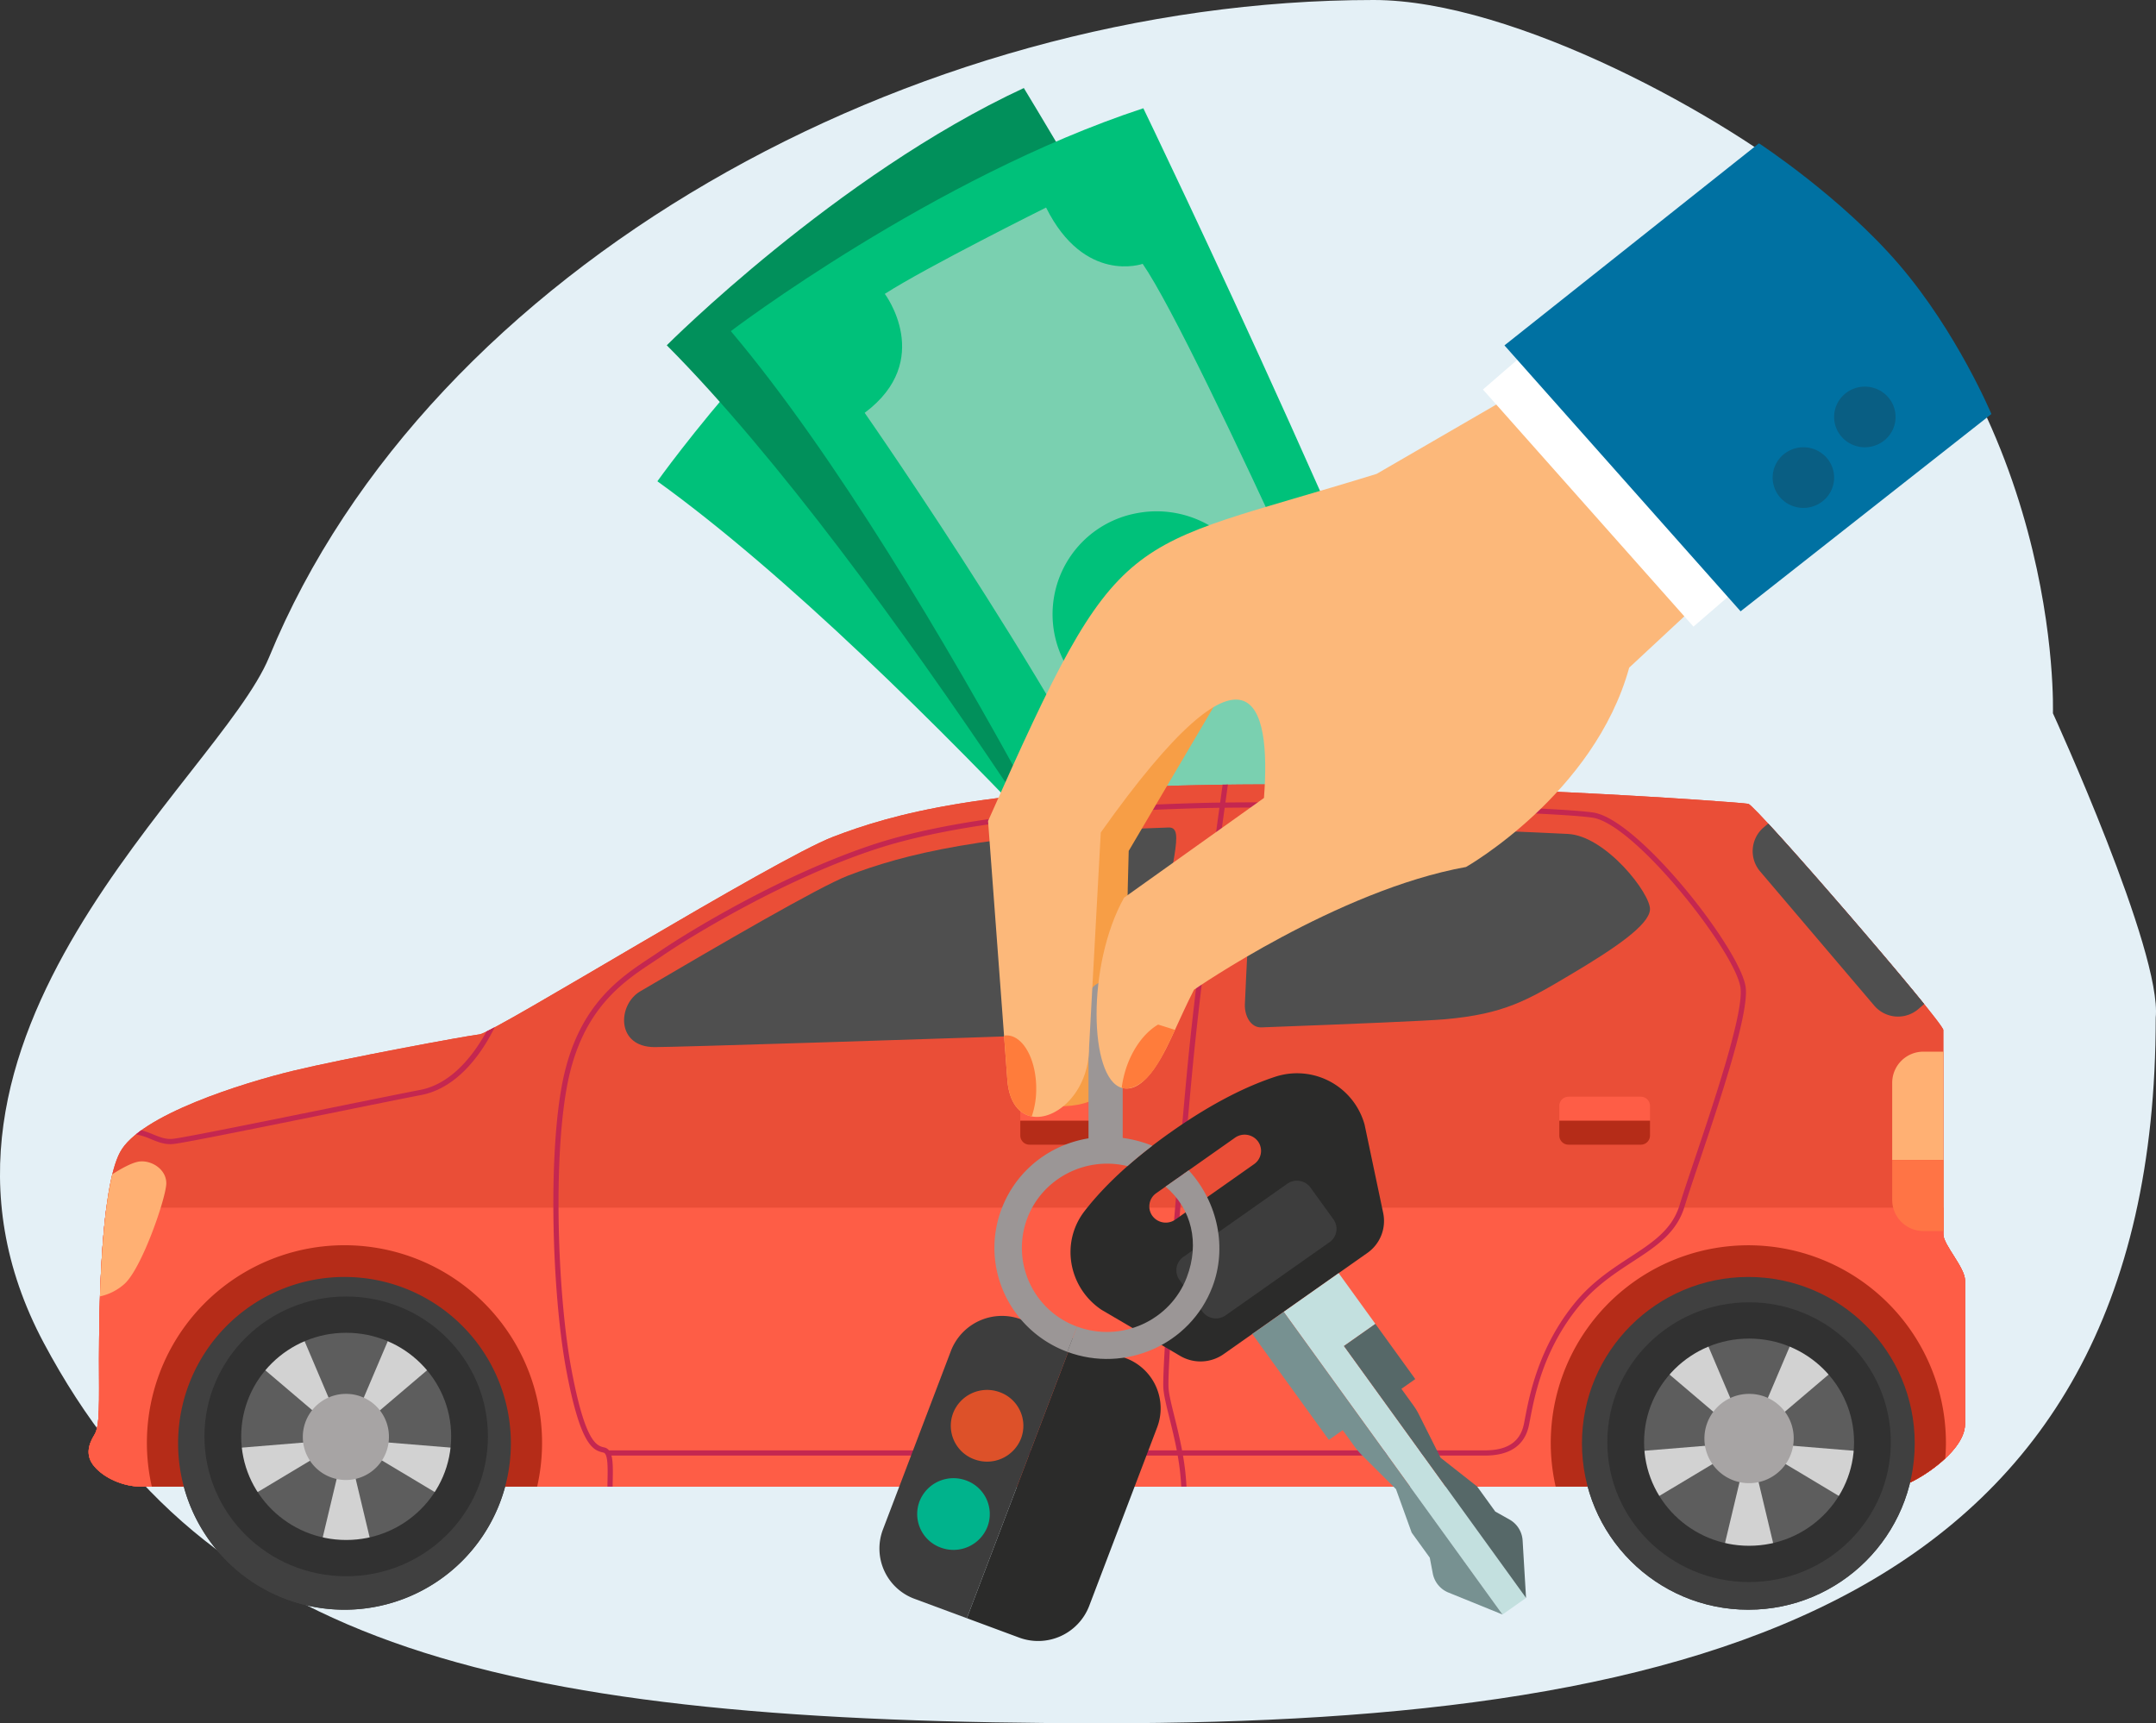 <svg xmlns="http://www.w3.org/2000/svg" width="1447.696" height="1157.166" viewBox="0 0 1447.696 1157.166">
  <rect x="0" y="0" width="1447.696" height="1157.166" fill="#333333" stroke="none"/>
  <g id="Group_75586" data-name="Group 75586" transform="translate(7524.031 -6458.409)">
    <path id="Path_87545" data-name="Path 87545" d="M1461.519,769.028c0,391.885-301.4,473.719-706.78,473.719s-602.194-50.718-711.3-255.329S161.234,608.343,194.722,526.855C302.318,265.033,626.654,85.582,936.364,85.582c94.525,0,237.321,78.636,298.947,130.585,164.424,138.6,157.18,348.375,157.18,348.375s73.417,160.3,69.027,204.486" transform="translate(-7538.042 6372.827)" fill="#e4f0f6"/>
    <g id="Group_75556" data-name="Group 75556" transform="translate(-7009.825 6458.409) rotate(16)">
      <path id="Path_72633" data-name="Path 72633" d="M511.441,539.287S200.115,330.607,0,258.568C0,258.568,53.471,106.584,141.83,0c0,0,344.213,226.577,506.039,364.314Z" transform="translate(19.106 72.155)" fill="#00c17a"/>
      <path id="Path_72634" data-name="Path 72634" d="M457.914,591.769S185.457,335.575,0,232.141C0,232.141,77.989,90.857,182.853,0c0,0,301.936,279.2,438.692,441.226Z" transform="translate(0 9.062)" fill="#01905b"/>
      <path id="Path_72635" data-name="Path 72635" d="M425.869,621.565S178.649,340.008,0,220.212C0,220.212,102.148,83.473,225,0c0,0,274.649,307.216,393.845,482.419Z" transform="translate(38.726 0)" fill="#00c17a"/>
      <path id="Path_72636" data-name="Path 72636" d="M9.023,166.077S213.114,331.89,292.9,434.253c0,0,52.45-22.239,80.614,27.9l75.873-58.849s-44.315-42.2-14.313-74.384c0,0-222.915-268.277-274.192-310.465,0,0-33.721,24.149-72.772-18.459C88.112,0,21.779,60.705,0,85.557c0,0,44.625,33.643,9.023,80.519" transform="translate(131.219 82.098)" fill="#7ad0b0"/>
      <path id="Path_72637" data-name="Path 72637" d="M132.464,36.743a68.99,68.99,0,0,1-28.925,93.98C69.255,148.789,26.627,136,8.31,102.174A68.99,68.99,0,0,1,37.236,8.2c34.277-18.063,76.917-5.287,95.228,28.543" transform="translate(296.08 254.98)" fill="#00c17a"/>
    </g>
    <g id="Group_75554" data-name="Group 75554" transform="translate(112.088 -12)">
      <g id="Group_75552" data-name="Group 75552" transform="translate(-7576.624 6997.119)">
        <path id="Path_87419" data-name="Path 87419" d="M75.1,544.278H1254c8.149,0,45.387-22.114,45.387-41.9v-96.6c0-8.728-14.545-23.853-14.545-30.835V237.621c0-5.237-125.694-150.706-130.931-151.872S956.07,70.617,797.794,72.95,579.007,92.731,539.437,107.863s-227.515,131.5-237.41,132.67-91.354,16.29-125.1,24.439-102.994,29.676-116.38,54.7S46.434,428.918,46.434,458.594s.726,44.661-3.051,50.771-6.55,13.819,0,21.451S62.515,544.278,75.1,544.278Z" transform="translate(-39.44 -72.687)" fill="#ea4e37"/>
        <path id="Path_87420" data-name="Path 87420" d="M51.357,113.391c-4.574,35.018-4.923,81.264-4.923,101.688,0,29.676.726,44.661-3.051,50.771s-6.55,13.819,0,21.451S62.515,300.763,75.1,300.763H1254c8.149,0,45.387-22.114,45.387-41.9v-96.6c0-8.728-14.545-23.853-14.545-30.835V113.391Z" transform="translate(-39.44 170.827)" fill="#fe5d46"/>
        <path id="Path_87421" data-name="Path 87421" d="M310.386,249.728a132.671,132.671,0,1,0-262.031,29.1H307.084A132.773,132.773,0,0,0,310.386,249.728Z" transform="translate(-5.904 192.766)" fill="#b52c18"/>
        <path id="Path_87422" data-name="Path 87422" d="M445.386,249.728a132.671,132.671,0,1,0-262.038,29.1H412.805c4.944,0,20.585-8.163,32.127-18.993C445.2,256.494,445.386,253.129,445.386,249.728Z" transform="translate(801.752 192.766)" fill="#b52c18"/>
        <g id="Group_75525" data-name="Group 75525" transform="translate(60.093 330.769)">
          <path id="Path_87527" data-name="Path 87527" d="M111.722,0A111.722,111.722,0,1,1,0,111.722,111.722,111.722,0,0,1,111.722,0Z" fill="#404040"/>
          <circle id="Ellipse_560" data-name="Ellipse 560" cx="76.356" cy="76.356" r="76.356" transform="translate(3.739 111.722) rotate(-45)" fill="#efefef"/>
          <circle id="Ellipse_561" data-name="Ellipse 561" cx="111.722" cy="111.722" r="111.722" transform="translate(942.656)" fill="#404040"/>
          <circle id="Ellipse_562" data-name="Ellipse 562" cx="76.356" cy="76.356" r="76.356" transform="translate(946.395 111.722) rotate(-45)" fill="#efefef"/>
        </g>
        <g id="Group_75526" data-name="Group 75526" transform="translate(359.561 27.927)">
          <path id="Path_87423" data-name="Path 87423" d="M426.834,214.38c8.086-.286,13.728-6.229,14.6-14.3s16.584-89.392,18.909-103.65c2.318-14.175,2-19.7-3.708-19.593-124.577,3.9-178.846,18.364-215.289,32.3-19.391,7.416-86.934,46.84-139.625,77.752-15.18,8.9-16.4,37.413,9.783,37.413,15.034,0,174.608-4.993,315.329-9.922Z" transform="translate(-90.934 -75.803)" fill="#4f4f4f"/>
          <path id="Path_87424" data-name="Path 87424" d="M367.4,82.029c-57.621-2.821-129.2-5.342-197.874-5.342-2.234,0-4.413.042-6.648.049-4.678.216-7.443,7.828-7.443,16.214,0,8.512-4.581,96.011-4.8,103.65s3.917,15.6,11.123,15.341c63.193-2.367,111.617-4.42,123.292-5.46,39.71-3.554,54.988-12.569,84.371-30.025s52.663-33.168,53.243-43.642S393.032,83.223,367.4,82.029Z" transform="translate(266.199 -76.687)" fill="#4f4f4f"/>
        </g>
        <g id="Group_75527" data-name="Group 75527" transform="translate(31.894 0.178)">
          <path id="Path_87425" data-name="Path 87425" d="M506.916,523.247H709.643c16.926,0,26.9-6.955,29.641-20.683l.684-3.512c3.142-16.416,8.994-46.972,32.714-76.02,11.158-13.672,24.418-22.309,36.114-29.942,15.815-10.306,29.474-19.209,34.9-36.994,2.164-7.115,5.712-17.645,9.818-29.844,14.063-41.77,33.321-98.986,31.268-117.2C882,184.366,813.063,95.861,782.34,91.433c-28.531-4.113-175.662-7.52-246.941-6.71.649-4.7,1.215-8.728,1.676-12.01l-3.533.042c-.468,3.31-1.026,7.325-1.676,12.01-4.664.063-8.959.147-12.834.251-97.715,2.632-171.591,11.961-219.576,27.728-61.72,20.278-125,58.906-144.171,72.082-1.9,1.306-3.91,2.633-6.012,4.015-20.389,13.463-48.313,31.9-58.717,82.318C80.27,321,83.293,415.233,92.874,466.185c9.7,51.567,18.364,53.55,24.893,55.051,3.135.726,2.933,10.216,2.709,20.264-.014.817-.021,1.767-.035,2.625h3.491c.021-.831.021-1.753.035-2.549.175-7.855.307-14.154-.817-18.329H503.369a164.972,164.972,0,0,1,2.381,20.878h3.5A165.863,165.863,0,0,0,506.916,523.247Zm-385.407-3.491a5.54,5.54,0,0,0-3.17-1.969c-5.076-1.166-12.757-2.926-22.03-52.251C86.785,414.9,83.768,321.323,93.97,271.858c10.111-49,37.343-66.978,57.223-80.1,2.13-1.4,4.155-2.744,6.068-4.057,19.056-13.092,81.955-51.49,143.284-71.649,47.663-15.655,121.2-24.928,218.585-27.547,3.7-.1,7.821-.175,12.255-.244-5.7,41.225-16.724,123.369-21.758,177.115-7.234,77.319-17.01,198.782-15.858,213.131.384,4.713,2.06,11.5,4.008,19.356,1.613,6.515,3.449,13.958,4.979,21.891Zm379.653-22.729c-1.913-7.709-3.554-14.363-3.917-18.8-1.131-14.161,8.638-135.331,15.858-212.524,5.048-53.913,16.137-136.469,21.807-177.478,70.937-.824,218.431,2.549,246.934,6.661,28.783,4.148,96.842,91.172,99.468,114.55,1.969,17.45-17.938,76.572-31.108,115.7-4.113,12.227-7.667,22.784-9.852,29.948-5.049,16.57-18.218,25.144-33.461,35.081-11.905,7.765-25.41,16.563-36.917,30.654-24.279,29.739-30.458,62.055-33.433,77.584l-.677,3.484c-2.4,12.024-10.984,17.869-26.22,17.869H506.3C504.738,511.509,502.838,503.772,501.163,497.027Z" transform="translate(196.04 -72.713)" fill="#c42750"/>
          <path id="Path_87426" data-name="Path 87426" d="M54.063,171.163c4.19,1.711,8.184,3.345,12.89,3.345a20.274,20.274,0,0,0,2.563-.161c8.959-1.117,59.736-11.424,104.537-20.508,25.151-5.1,48.906-9.922,61.412-12.338,26.464-5.09,42.65-31.834,49.3-45.45-2.123,1.138-3.973,2.095-5.481,2.828-7.5,13.742-22.351,34.934-44.479,39.194-12.527,2.416-36.289,7.234-61.447,12.338-44.738,9.084-95.453,19.37-104.279,20.473-4.93.608-9.008-1.033-13.7-2.954a67.814,67.814,0,0,0-7.772-2.765c-1.271.915-2.451,1.836-3.6,2.772A49.13,49.13,0,0,1,54.063,171.163Z" transform="translate(-44.008 66.91)" fill="#c42750"/>
        </g>
        <path id="Path_87427" data-name="Path 87427" d="M189.924,118.827v-9.95a6.152,6.152,0,0,0-6.152-6.152H135.187a6.152,6.152,0,0,0-6.152,6.152v9.95Z" transform="translate(496.572 107.016)" fill="#fe5d46"/>
        <path id="Path_87428" data-name="Path 87428" d="M129.035,105.031v9.95a6.163,6.163,0,0,0,6.159,6.152h48.578a6.158,6.158,0,0,0,6.159-6.152v-9.95Z" transform="translate(496.572 120.812)" fill="#b52c18"/>
        <path id="Path_87429" data-name="Path 87429" d="M241.758,118.827v-9.95a6.152,6.152,0,0,0-6.152-6.152H187.021a6.152,6.152,0,0,0-6.152,6.152v9.95Z" transform="translate(806.676 107.016)" fill="#fe5d46"/>
        <path id="Path_87430" data-name="Path 87430" d="M180.869,105.031v9.95a6.163,6.163,0,0,0,6.159,6.152h48.578a6.158,6.158,0,0,0,6.159-6.152v-9.95Z" transform="translate(806.676 120.812)" fill="#b52c18"/>
        <path id="Path_87431" data-name="Path 87431" d="M67.173,109.025c-5.021.538-12.981,5.125-18.294,8.519-5.23,21.178-7.437,54.039-8.344,82.074a36.17,36.17,0,0,0,16.381-8.33c11.78-10.474,28.147-58.263,28.147-67.648S75.245,108.152,67.173,109.025Z" transform="translate(-32.898 144.211)" fill="#ffb073"/>
        <path id="Path_87432" data-name="Path 87432" d="M247.214,98.391H233.828a20.947,20.947,0,0,0-20.948,20.948v51.79h34.334Z" transform="translate(998.186 81.088)" fill="#ffb073"/>
        <path id="Path_87433" data-name="Path 87433" d="M233.828,156.52h13.386V108.808H212.88v26.764A20.947,20.947,0,0,0,233.828,156.52Z" transform="translate(998.186 143.409)" fill="#ff7445"/>
        <path id="Path_87434" data-name="Path 87434" d="M206.8,79.087a20.949,20.949,0,0,0-2.311,29.53l76.641,90.125a20.957,20.957,0,0,0,29.537,2.318l3.945-3.373c-24.872-30.765-79.358-93.812-104.726-121.233Z" transform="translate(917.909 -50.148)" fill="#4f4f4f"/>
      </g>
      <path id="Path_87520" data-name="Path 87520" d="M756.6,137.55c-41.332,0-74.844,33.068-74.844,73.861s33.512,73.865,74.844,73.865,74.848-33.067,74.848-73.865S797.941,137.55,756.6,137.55" transform="translate(-8160.274 7225.326)" fill="#d2d2d2"/>
      <path id="Path_87521" data-name="Path 87521" d="M679.866,167.83l0,.005,3.19,33.1,79.669-6.534-.008-.008-60.556-51.5Z" transform="translate(-8166.393 7242.337)" fill="#5d5d5d"/>
      <path id="Path_87522" data-name="Path 87522" d="M700.432,224.776h0l32.885,7.237,18.321-76.8h0l-68.341,40.931Z" transform="translate(-8155.304 7281.519)" fill="#5d5d5d"/>
      <path id="Path_87523" data-name="Path 87523" d="M750.64,224.776h0l17.139-28.636-68.346-40.923h-.008l18.33,76.8Z" transform="translate(-8103.097 7281.519)" fill="#5d5d5d"/>
      <path id="Path_87524" data-name="Path 87524" d="M782.292,167.83h-.008l-22.3-24.932-60.56,51.5L779.1,200.94Z" transform="translate(-8103.097 7242.337)" fill="#5d5d5d"/>
      <path id="Path_87526" data-name="Path 87526" d="M721.243,134.653h0l-29.115,12.459,29.115,68.521v0l29.122-68.517Z" transform="translate(-8124.918 7221.104)" fill="#5d5d5d"/>
      <path id="Path_87525" data-name="Path 87525" d="M761.24,181.524a35.047,35.047,0,1,1-35.046-34.577,34.807,34.807,0,0,1,35.046,34.577" transform="translate(-8129.867 7255.213)" fill="#7bc3c8"/>
      <path id="Path_87528" data-name="Path 87528" d="M776.629,131.364c-55.808,0-101.058,44.651-101.058,99.73s45.25,99.734,101.058,99.734S877.7,286.176,877.7,231.094s-45.25-99.73-101.067-99.73m0,173.6c-41.336,0-74.851-33.07-74.851-73.871s33.515-73.867,74.851-73.867,74.855,33.071,74.855,73.867-33.511,73.871-74.855,73.871" transform="translate(-8180.297 7209.646)" fill="#313131"/>
      <g id="Group_75553" data-name="Group 75553" transform="translate(-7576.624 6997.119)">
        <path id="Path_87419-2" data-name="Path 87419" d="M75.1,544.278H1254c8.149,0,45.387-22.114,45.387-41.9v-96.6c0-8.728-14.545-23.853-14.545-30.835V237.621c0-5.237-125.694-150.706-130.931-151.872S956.07,70.617,797.794,72.95,579.007,92.731,539.437,107.863s-227.515,131.5-237.41,132.67-91.354,16.29-125.1,24.439-102.994,29.676-116.38,54.7S46.434,428.918,46.434,458.594s.726,44.661-3.051,50.771-6.55,13.819,0,21.451S62.515,544.278,75.1,544.278Z" transform="translate(-39.44 -72.687)" fill="#ea4e37"/>
        <path id="Path_87420-2" data-name="Path 87420" d="M51.357,113.391c-4.574,35.018-4.923,81.264-4.923,101.688,0,29.676.726,44.661-3.051,50.771s-6.55,13.819,0,21.451S62.515,300.763,75.1,300.763H1254c8.149,0,45.387-22.114,45.387-41.9v-96.6c0-8.728-14.545-23.853-14.545-30.835V113.391Z" transform="translate(-39.44 170.827)" fill="#fe5d46"/>
        <path id="Path_87421-2" data-name="Path 87421" d="M310.386,249.728a132.671,132.671,0,1,0-262.031,29.1H307.084A132.773,132.773,0,0,0,310.386,249.728Z" transform="translate(-5.904 192.766)" fill="#b52c18"/>
        <path id="Path_87422-2" data-name="Path 87422" d="M445.386,249.728a132.671,132.671,0,1,0-262.038,29.1H412.805c4.944,0,20.585-8.163,32.127-18.993C445.2,256.494,445.386,253.129,445.386,249.728Z" transform="translate(801.752 192.766)" fill="#b52c18"/>
        <g id="Group_75525-2" data-name="Group 75525" transform="translate(60.093 330.769)">
          <path id="Path_87527-2" data-name="Path 87527" d="M111.722,0A111.722,111.722,0,1,1,0,111.722,111.722,111.722,0,0,1,111.722,0Z" fill="#404040"/>
          <circle id="Ellipse_560-2" data-name="Ellipse 560" cx="76.356" cy="76.356" r="76.356" transform="translate(3.739 111.722) rotate(-45)" fill="#efefef"/>
          <circle id="Ellipse_561-2" data-name="Ellipse 561" cx="111.722" cy="111.722" r="111.722" transform="translate(942.656)" fill="#404040"/>
          <circle id="Ellipse_562-2" data-name="Ellipse 562" cx="76.356" cy="76.356" r="76.356" transform="translate(946.395 111.722) rotate(-45)" fill="#efefef"/>
        </g>
        <g id="Group_75526-2" data-name="Group 75526" transform="translate(359.561 27.927)">
          <path id="Path_87423-2" data-name="Path 87423" d="M426.834,214.38c8.086-.286,13.728-6.229,14.6-14.3s16.584-89.392,18.909-103.65c2.318-14.175,2-19.7-3.708-19.593-124.577,3.9-178.846,18.364-215.289,32.3-19.391,7.416-86.934,46.84-139.625,77.752-15.18,8.9-16.4,37.413,9.783,37.413,15.034,0,174.608-4.993,315.329-9.922Z" transform="translate(-90.934 -75.803)" fill="#4f4f4f"/>
          <path id="Path_87424-2" data-name="Path 87424" d="M367.4,82.029c-57.621-2.821-129.2-5.342-197.874-5.342-2.234,0-4.413.042-6.648.049-4.678.216-7.443,7.828-7.443,16.214,0,8.512-4.581,96.011-4.8,103.65s3.917,15.6,11.123,15.341c63.193-2.367,111.617-4.42,123.292-5.46,39.71-3.554,54.988-12.569,84.371-30.025s52.663-33.168,53.243-43.642S393.032,83.223,367.4,82.029Z" transform="translate(266.199 -76.687)" fill="#4f4f4f"/>
        </g>
        <g id="Group_75527-2" data-name="Group 75527" transform="translate(31.894 0.178)">
          <path id="Path_87425-2" data-name="Path 87425" d="M506.916,523.247H709.643c16.926,0,26.9-6.955,29.641-20.683l.684-3.512c3.142-16.416,8.994-46.972,32.714-76.02,11.158-13.672,24.418-22.309,36.114-29.942,15.815-10.306,29.474-19.209,34.9-36.994,2.164-7.115,5.712-17.645,9.818-29.844,14.063-41.77,33.321-98.986,31.268-117.2C882,184.366,813.063,95.861,782.34,91.433c-28.531-4.113-175.662-7.52-246.941-6.71.649-4.7,1.215-8.728,1.676-12.01l-3.533.042c-.468,3.31-1.026,7.325-1.676,12.01-4.664.063-8.959.147-12.834.251-97.715,2.632-171.591,11.961-219.576,27.728-61.72,20.278-125,58.906-144.171,72.082-1.9,1.306-3.91,2.633-6.012,4.015-20.389,13.463-48.313,31.9-58.717,82.318C80.27,321,83.293,415.233,92.874,466.185c9.7,51.567,18.364,53.55,24.893,55.051,3.135.726,2.933,10.216,2.709,20.264-.014.817-.021,1.767-.035,2.625h3.491c.021-.831.021-1.753.035-2.549.175-7.855.307-14.154-.817-18.329H503.369a164.972,164.972,0,0,1,2.381,20.878h3.5A165.863,165.863,0,0,0,506.916,523.247Zm-385.407-3.491a5.54,5.54,0,0,0-3.17-1.969c-5.076-1.166-12.757-2.926-22.03-52.251C86.785,414.9,83.768,321.323,93.97,271.858c10.111-49,37.343-66.978,57.223-80.1,2.13-1.4,4.155-2.744,6.068-4.057,19.056-13.092,81.955-51.49,143.284-71.649,47.663-15.655,121.2-24.928,218.585-27.547,3.7-.1,7.821-.175,12.255-.244-5.7,41.225-16.724,123.369-21.758,177.115-7.234,77.319-17.01,198.782-15.858,213.131.384,4.713,2.06,11.5,4.008,19.356,1.613,6.515,3.449,13.958,4.979,21.891Zm379.653-22.729c-1.913-7.709-3.554-14.363-3.917-18.8-1.131-14.161,8.638-135.331,15.858-212.524,5.048-53.913,16.137-136.469,21.807-177.478,70.937-.824,218.431,2.549,246.934,6.661,28.783,4.148,96.842,91.172,99.468,114.55,1.969,17.45-17.938,76.572-31.108,115.7-4.113,12.227-7.667,22.784-9.852,29.948-5.049,16.57-18.218,25.144-33.461,35.081-11.905,7.765-25.41,16.563-36.917,30.654-24.279,29.739-30.458,62.055-33.433,77.584l-.677,3.484c-2.4,12.024-10.984,17.869-26.22,17.869H506.3C504.738,511.509,502.838,503.772,501.163,497.027Z" transform="translate(196.04 -72.713)" fill="#c42750"/>
          <path id="Path_87426-2" data-name="Path 87426" d="M54.063,171.163c4.19,1.711,8.184,3.345,12.89,3.345a20.274,20.274,0,0,0,2.563-.161c8.959-1.117,59.736-11.424,104.537-20.508,25.151-5.1,48.906-9.922,61.412-12.338,26.464-5.09,42.65-31.834,49.3-45.45-2.123,1.138-3.973,2.095-5.481,2.828-7.5,13.742-22.351,34.934-44.479,39.194-12.527,2.416-36.289,7.234-61.447,12.338-44.738,9.084-95.453,19.37-104.279,20.473-4.93.608-9.008-1.033-13.7-2.954a67.814,67.814,0,0,0-7.772-2.765c-1.271.915-2.451,1.836-3.6,2.772A49.13,49.13,0,0,1,54.063,171.163Z" transform="translate(-44.008 66.91)" fill="#c42750"/>
        </g>
        <path id="Path_87427-2" data-name="Path 87427" d="M189.924,118.827v-9.95a6.152,6.152,0,0,0-6.152-6.152H135.187a6.152,6.152,0,0,0-6.152,6.152v9.95Z" transform="translate(496.572 107.016)" fill="#fe5d46"/>
        <path id="Path_87428-2" data-name="Path 87428" d="M129.035,105.031v9.95a6.163,6.163,0,0,0,6.159,6.152h48.578a6.158,6.158,0,0,0,6.159-6.152v-9.95Z" transform="translate(496.572 120.812)" fill="#b52c18"/>
        <path id="Path_87429-2" data-name="Path 87429" d="M241.758,118.827v-9.95a6.152,6.152,0,0,0-6.152-6.152H187.021a6.152,6.152,0,0,0-6.152,6.152v9.95Z" transform="translate(806.676 107.016)" fill="#fe5d46"/>
        <path id="Path_87430-2" data-name="Path 87430" d="M180.869,105.031v9.95a6.163,6.163,0,0,0,6.159,6.152h48.578a6.158,6.158,0,0,0,6.159-6.152v-9.95Z" transform="translate(806.676 120.812)" fill="#b52c18"/>
        <path id="Path_87431-2" data-name="Path 87431" d="M67.173,109.025c-5.021.538-12.981,5.125-18.294,8.519-5.23,21.178-7.437,54.039-8.344,82.074a36.17,36.17,0,0,0,16.381-8.33c11.78-10.474,28.147-58.263,28.147-67.648S75.245,108.152,67.173,109.025Z" transform="translate(-32.898 144.211)" fill="#ffb073"/>
        <path id="Path_87432-2" data-name="Path 87432" d="M247.214,98.391H233.828a20.947,20.947,0,0,0-20.948,20.948v51.79h34.334Z" transform="translate(998.186 81.088)" fill="#ffb073"/>
        <path id="Path_87433-2" data-name="Path 87433" d="M233.828,156.52h13.386V108.808H212.88v26.764A20.947,20.947,0,0,0,233.828,156.52Z" transform="translate(998.186 143.409)" fill="#ff7445"/>
        <path id="Path_87434-2" data-name="Path 87434" d="M206.8,79.087a20.949,20.949,0,0,0-2.311,29.53l76.641,90.125a20.957,20.957,0,0,0,29.537,2.318l3.945-3.373c-24.872-30.765-79.358-93.812-104.726-121.233Z" transform="translate(917.909 -50.148)" fill="#4f4f4f"/>
      </g>
      <path id="Path_87530" data-name="Path 87530" d="M756.6,137.55c-41.332,0-74.844,33.068-74.844,73.861s33.512,73.865,74.844,73.865,74.848-33.067,74.848-73.865S797.941,137.55,756.6,137.55" transform="translate(-8160.274 7225.326)" fill="#d2d2d2"/>
      <path id="Path_87531" data-name="Path 87531" d="M679.866,167.83l0,.005,3.19,33.1,79.669-6.534-.008-.008-60.556-51.5Z" transform="translate(-8166.393 7242.337)" fill="#5d5d5d"/>
      <path id="Path_87532" data-name="Path 87532" d="M700.432,224.776h0l32.885,7.237,18.321-76.8h0l-68.341,40.931Z" transform="translate(-8155.304 7281.519)" fill="#5d5d5d"/>
      <path id="Path_87533" data-name="Path 87533" d="M750.64,224.776h0l17.139-28.636-68.346-40.923h-.008l18.33,76.8Z" transform="translate(-8103.097 7281.519)" fill="#5d5d5d"/>
      <path id="Path_87534" data-name="Path 87534" d="M782.292,167.83h-.008l-22.3-24.932-60.56,51.5L779.1,200.94Z" transform="translate(-8103.097 7242.337)" fill="#5d5d5d"/>
      <path id="Path_87535" data-name="Path 87535" d="M721.243,134.653h0l-29.115,12.459,29.115,68.521v0l29.122-68.517Z" transform="translate(-8124.918 7221.104)" fill="#5d5d5d"/>
      <path id="Path_87536" data-name="Path 87536" d="M748.982,175.476a28.917,28.917,0,1,1-28.916-28.529,28.719,28.719,0,0,1,28.916,28.529" transform="translate(-8123.943 7259.457)" fill="#a7a4a4"/>
      <path id="Path_87537" data-name="Path 87537" d="M756.6,137.55c-41.332,0-74.844,33.068-74.844,73.861s33.512,73.865,74.844,73.865,74.848-33.067,74.848-73.865S797.941,137.55,756.6,137.55" transform="translate(-7218.274 7227.423)" fill="#d2d2d2"/>
      <path id="Path_87538" data-name="Path 87538" d="M679.866,167.83l0,.005,3.19,33.1,79.669-6.534-.008-.008-60.556-51.5Z" transform="translate(-7224.393 7244.434)" fill="#5d5d5d"/>
      <path id="Path_87539" data-name="Path 87539" d="M700.432,224.776h0l32.885,7.237,18.321-76.8h0l-68.341,40.931Z" transform="translate(-7213.304 7283.615)" fill="#5d5d5d"/>
      <path id="Path_87540" data-name="Path 87540" d="M750.64,224.776h0l17.139-28.636-68.346-40.923h-.008l18.33,76.8Z" transform="translate(-7161.097 7283.615)" fill="#5d5d5d"/>
      <path id="Path_87541" data-name="Path 87541" d="M782.292,167.83h-.008l-22.3-24.932-60.56,51.5L779.1,200.94Z" transform="translate(-7161.097 7244.434)" fill="#5d5d5d"/>
      <path id="Path_87542" data-name="Path 87542" d="M721.243,134.653h0l-29.115,12.459,29.115,68.521v0l29.122-68.517Z" transform="translate(-7182.918 7223.201)" fill="#5d5d5d"/>
      <path id="Path_87543" data-name="Path 87543" d="M751.106,176.524a29.979,29.979,0,1,1-29.978-29.577,29.774,29.774,0,0,1,29.978,29.577" transform="translate(-7182.801 7259.457)" fill="#a7a4a4"/>
      <path id="Path_87529" data-name="Path 87529" d="M770.747,131.364c-52.559,0-95.176,42.052-95.176,93.925s42.616,93.929,95.176,93.929,95.184-42.052,95.184-93.929-42.616-93.925-95.184-93.925m0,163.5c-38.93,0-70.494-31.145-70.494-69.572s31.564-69.568,70.494-69.568,70.5,31.146,70.5,69.568-31.56,69.572-70.5,69.572" transform="translate(-7232.415 7213.542)" fill="#313131"/>
      <path id="Path_87544" data-name="Path 87544" d="M770.747,131.364c-52.559,0-95.176,42.052-95.176,93.925s42.616,93.929,95.176,93.929,95.184-42.052,95.184-93.929-42.616-93.925-95.184-93.925m0,163.5c-38.93,0-70.494-31.145-70.494-69.572s31.564-69.568,70.494-69.568,70.5,31.146,70.5,69.568-31.56,69.572-70.5,69.572" transform="translate(-8174.415 7209.646)" fill="#313131"/>
    </g>
    <g id="Group_75555" data-name="Group 75555" transform="translate(-6933.551 6506.614)">
      <path id="Path_72750" data-name="Path 72750" d="M2334.744,1420.265c-3.961,134.445,4.5,171.5-47.462,171.5V1389.869l120.022-92.7Z" transform="translate(-2167.326 -897.074)" fill="#f79e46"/>
      <path id="Path_72751" data-name="Path 72751" d="M2315.292,1487.869a11.478,11.478,0,0,1-22.954,0v-97.932a11.478,11.478,0,0,1,22.954,0Z" transform="translate(-2151.914 -767.707)" fill="#9b9696"/>
      <path id="Path_72752" data-name="Path 72752" d="M2498.592,1491.657l-12.5-59.368A47.059,47.059,0,0,0,2426.543,1400c-18.318,5.954-41.741,17.047-70.229,37.1-21.212,14.921-42.7,33.08-58.409,53.46-16.114,21.071-10.58,51.222,11.546,66.083l52.83,30.969a26.979,26.979,0,0,0,29.143-1.193l48.26-33.98,48.264-33.97a26.209,26.209,0,0,0,10.644-26.809m-86.636-32.874-52.976,37.3a11.165,11.165,0,0,1-15.4-2.549,10.824,10.824,0,0,1,2.586-15.191l52.967-37.3a11.155,11.155,0,0,1,15.391,2.536,10.834,10.834,0,0,1-2.57,15.2" transform="translate(-2160.288 -725.309)" fill="#2b2b2a"/>
      <path id="Path_72753" data-name="Path 72753" d="M2413.311,1461.5l-69.823,49.162a11.275,11.275,0,0,1-15.55-2.566l-15.426-21.34a10.943,10.943,0,0,1,2.606-15.346l69.826-49.156a11.288,11.288,0,0,1,15.553,2.565l15.416,21.341a10.925,10.925,0,0,1-2.6,15.339" transform="translate(-2111.029 -675.584)" fill="#3d3d3d"/>
      <path id="Path_72754" data-name="Path 72754" d="M2332.576,1465.516l131.867,182.431,15.048,20.817,15.825-11.135-122.279-169.162,21.1-14.848-24.648-34.093Z" transform="translate(-2061.084 -632.82)" fill="#c3e0df"/>
      <path id="Path_72755" data-name="Path 72755" d="M2366.1,1450.133l26.781,37.05-9.3,6.544,8.018,11.1a43.607,43.607,0,0,1,3.7,6.095l14.58,29.074,24.563,19.338,12.146,16.805,9.531,5.345a17.32,17.32,0,0,1,8.841,14.045l2.306,38.609L2345,1464.98Z" transform="translate(-2033.045 -609.335)" fill="#566868"/>
      <path id="Path_72756" data-name="Path 72756" d="M2326.1,1462.464l51.423,71.143,9.3-6.542,8.022,11.1a45.94,45.94,0,0,0,4.642,5.439l23.11,23.073,10.538,29.21,12.149,16.8,2.023,10.627a17.35,17.35,0,0,0,10.573,12.825l36.234,14.716L2347.2,1447.613Z" transform="translate(-2075.708 -614.915)" fill="#779191"/>
      <path id="Path_72757" data-name="Path 72757" d="M2379.412,1463.759l-71.443,187.7-35.01-12.98a35.966,35.966,0,0,1-21.387-46.488l45.723-120.114a36.73,36.73,0,0,1,47.1-21.1Z" transform="translate(-2249.228 -613.024)" fill="#3d3d3d"/>
      <path id="Path_72758" data-name="Path 72758" d="M2311.161,1496.456a24.487,24.487,0,0,1-31.406,14.067,23.975,23.975,0,0,1-14.25-30.988,24.484,24.484,0,0,1,31.4-14.066,23.971,23.971,0,0,1,14.257,30.987" transform="translate(-2216.013 -578.792)" fill="#dd5129"/>
      <path id="Path_72759" data-name="Path 72759" d="M2304.235,1514.888a24.486,24.486,0,0,1-31.4,14.07,23.969,23.969,0,0,1-14.257-30.991,24.47,24.47,0,0,1,31.4-14.057,23.958,23.958,0,0,1,14.257,30.978" transform="translate(-2231.647 -537.958)" fill="#00b38c"/>
      <path id="Path_72760" data-name="Path 72760" d="M2395.066,1512.672l-45.71,120.119a36.733,36.733,0,0,1-47.106,21.1l-34.987-12.974,71.439-187.7,34.99,12.968a35.955,35.955,0,0,1,21.375,46.481" transform="translate(-2208.518 -602.489)" fill="#2b2b2a"/>
      <path id="Path_72763" data-name="Path 72763" d="M2378.991,1416.994v.019q-9.175,7.029-16.71,13.694c-27.756-6.792-56.963,7.9-67.263,34.967a56.278,56.278,0,0,0,33.4,72.785l-6.462,16.979c-38.74-14.359-58.957-57.212-44.153-96.142,14.68-38.544,58.625-59.16,101.187-42.3" transform="translate(-2195.698 -695.857)" fill="#9b9696"/>
      <path id="Path_72764" data-name="Path 72764" d="M2385.362,1496.282c-14.817,38.931-58.627,58.053-97.376,43.687l6.462-16.981c29.794,11.045,62.663-4.07,73.709-33.083,8.687-22.819,3.481-45.916-14.273-60.9l15.569-10.957c19.946,21.916,25.733,52.421,15.909,78.237" transform="translate(-2161.738 -680.393)" fill="#9b9696"/>
      <path id="Path_72765" data-name="Path 72765" d="M2794.688,1361.185l-91.318,84.988c-23.482,84.958-109.572,133.873-109.572,133.873-86.089,15.471-182.652,82.422-182.652,82.422-4.723,9.171-8.853,18.441-12.8,26.979-5.745,12.437-19.329,43.675-35.75,38.908-21.934-6.406-23.585-82.654,1.588-127.708l93.927-66.944c4.9-63.486-8.615-119.163-109.572,23.173l-7.844,144.2c0,30.11-22.286,49.583-38.513,46.481-8.176-1.53-14.8-8.8-16.281-23.3-3.1-41.734-.427-5.825-13.042-175.089,89.979-202.554,87.706-179.513,260.937-233.1l148.718-86.19Z" transform="translate(-2199.878 -1046.07)" fill="#fcb87a"/>
      <path id="Path_72766" data-name="Path 72766" d="M2336.163,1375.311c-6.96,15.1-13.315,28.008-21.254,34.4-5.511,4.436-10.374,5.7-14.5,4.5a73.287,73.287,0,0,1,1.919-9.676c4.169-15.166,12.847-27.137,22.508-32.8,3.312,1,7.159,2.2,11.325,3.571" transform="translate(-2137.692 -731.933)" fill="#ff7c3b"/>
      <path id="Path_72767" data-name="Path 72767" d="M2297.753,1409.641a56.672,56.672,0,0,1-3.013,18.772c-8.176-1.533-14.794-8.8-16.28-23.3l-2.3-30.946a7.351,7.351,0,0,1,1.727-.167c10.978,0,19.866,15.973,19.866,35.639" transform="translate(-2192.434 -726.924)" fill="#ff7c3b"/>
      <path id="Path_72865" data-name="Path 72865" d="M0,0,124.843.818l1.4,212.927L1.4,212.927Z" transform="translate(405.268 213.348) rotate(-41.223)" fill="#fff"/>
      <path id="Path_72866" data-name="Path 72866" d="M0,0,217.973,10.575s17.725,63.269,17.12,123.171-19.537,116.438-19.537,116.438L1.567,238.824Z" transform="matrix(0.752, -0.659, 0.659, 0.752, 419.722, 183.726)" fill="#0071a2"/>
      <path id="Path_72768" data-name="Path 72768" d="M2448.7,1271.515a20.162,20.162,0,0,1,1.925-28.727,20.811,20.811,0,0,1,29.1,1.893,20.174,20.174,0,0,1-1.915,28.737,20.825,20.825,0,0,1-29.114-1.9" transform="translate(-1802.504 -1026.325)" fill="#095e83"/>
      <path id="Path_87414" data-name="Path 87414" d="M2448.7,1271.515a20.162,20.162,0,0,1,1.925-28.727,20.811,20.811,0,0,1,29.1,1.893,20.174,20.174,0,0,1-1.915,28.737,20.825,20.825,0,0,1-29.114-1.9" transform="translate(-1843.768 -985.603)" fill="#095e83"/>
    </g>
  </g>
</svg>
